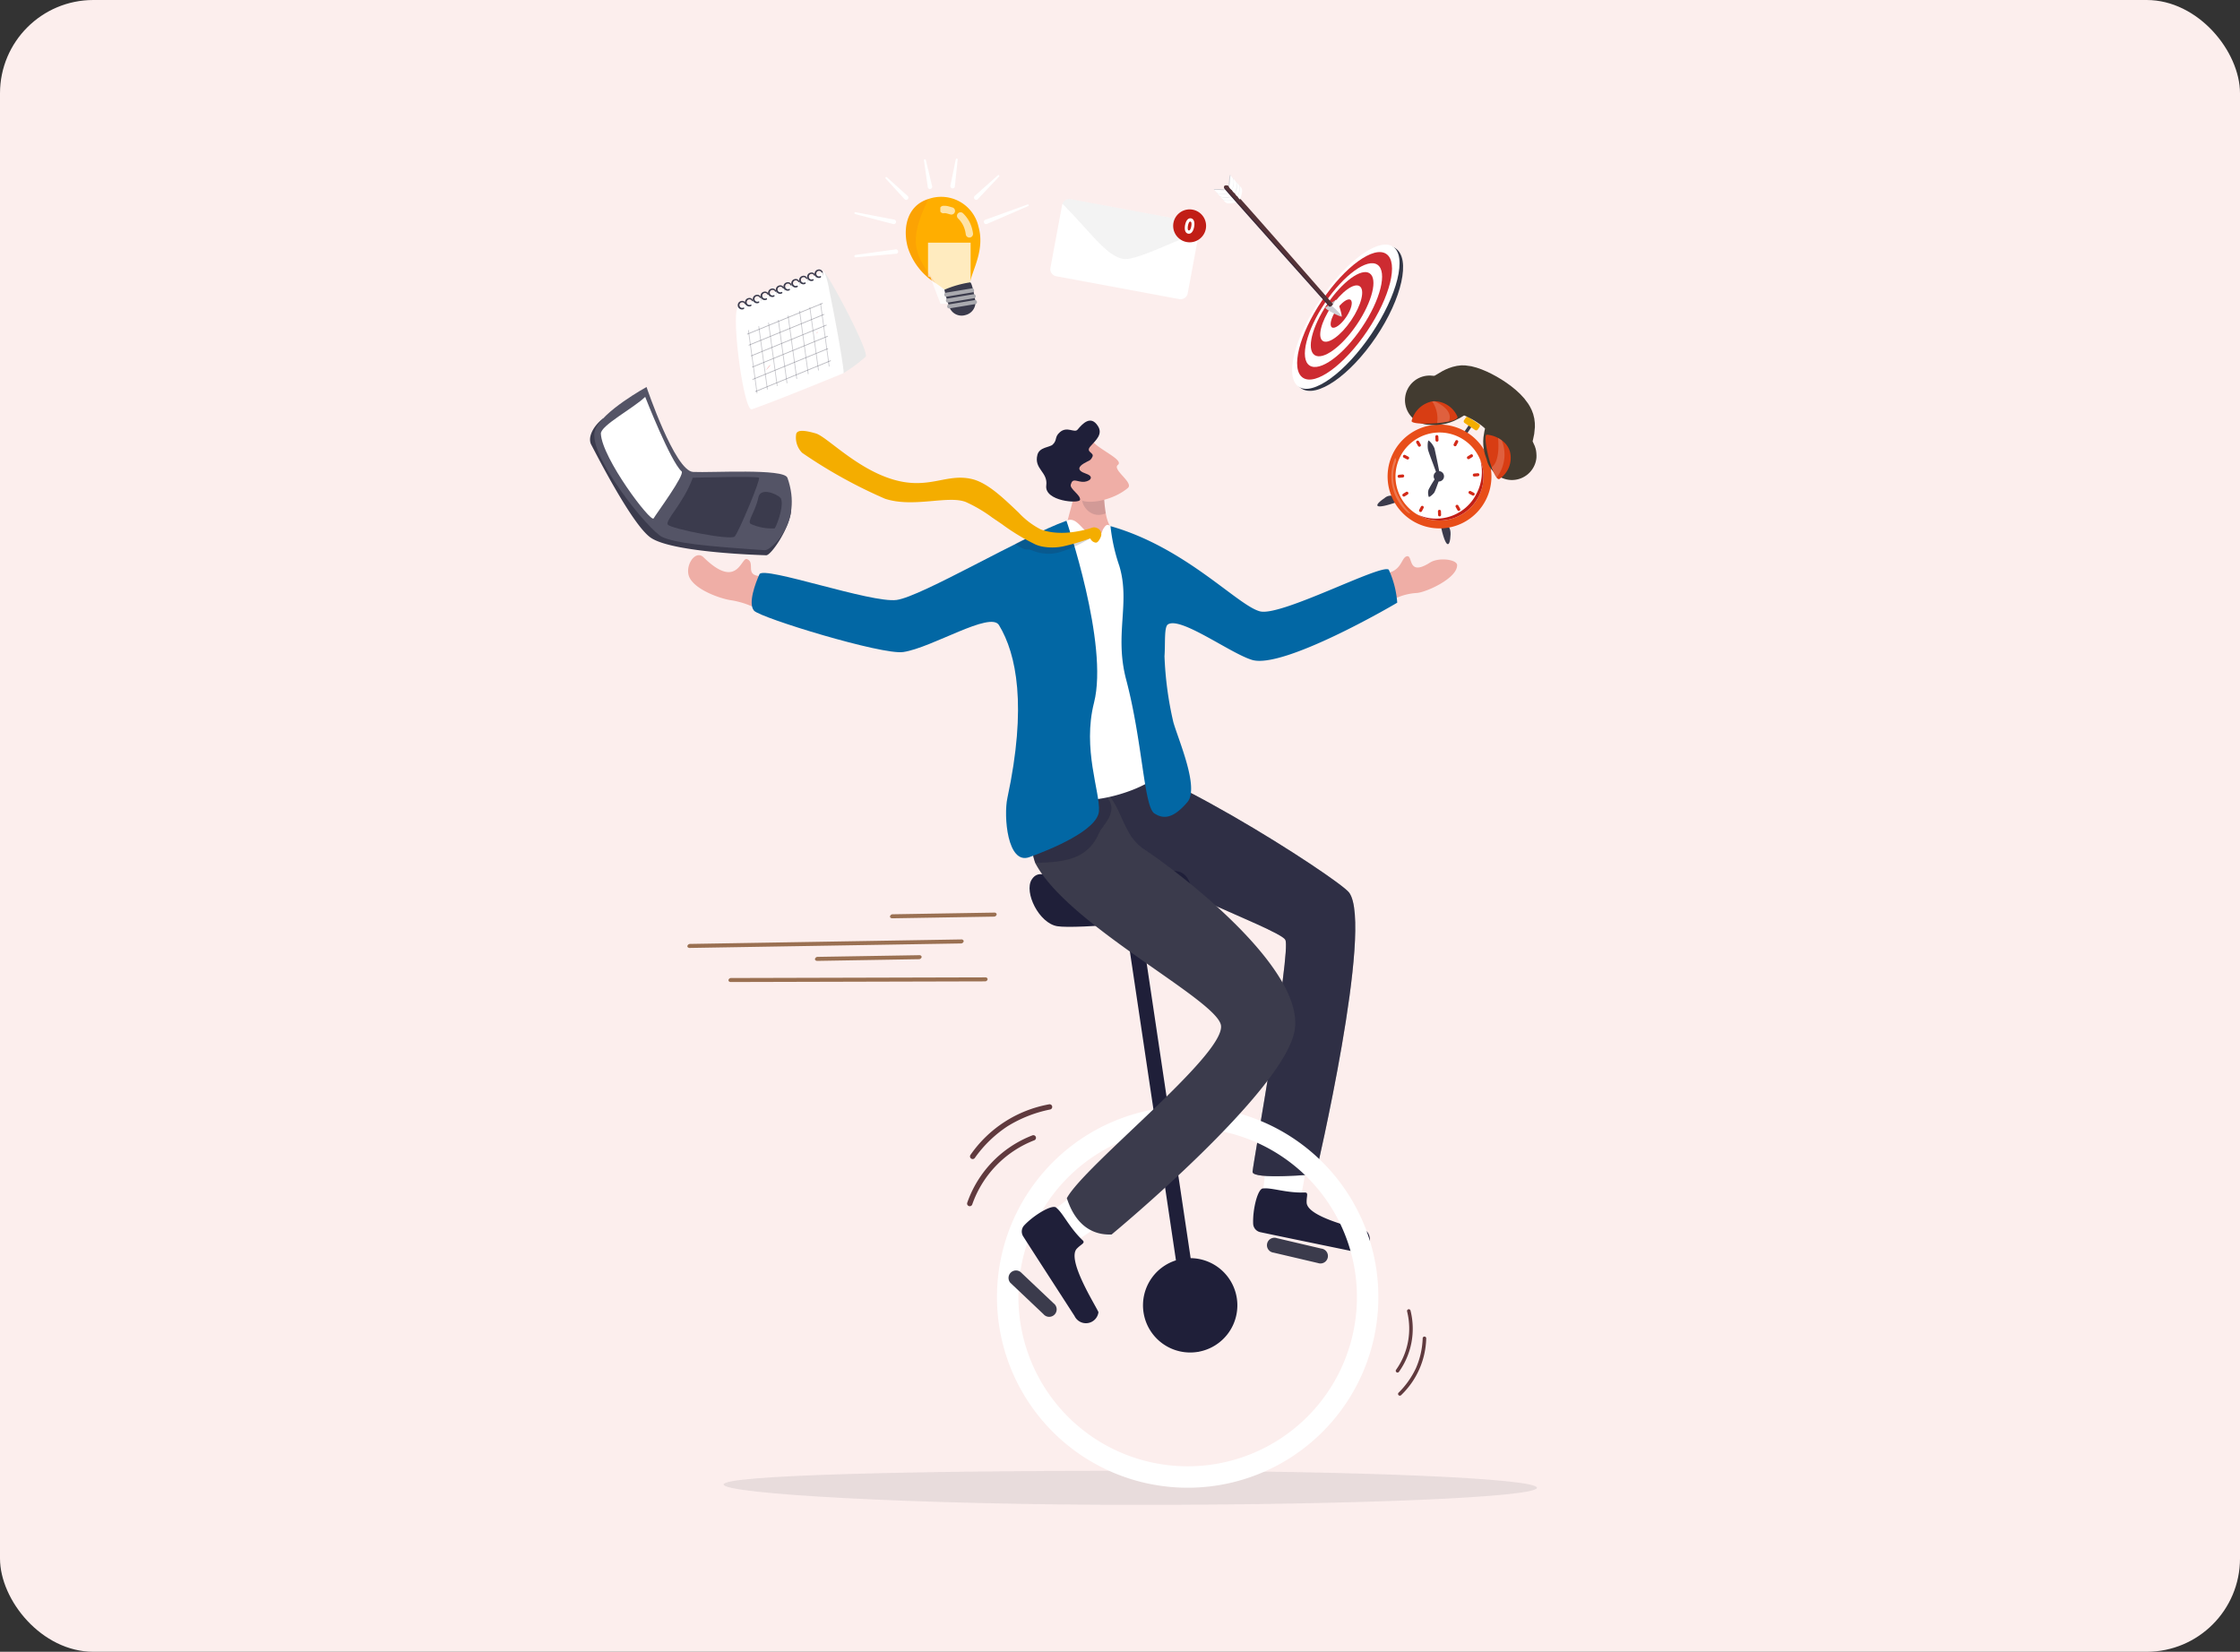 <svg xmlns="http://www.w3.org/2000/svg" xmlns:xlink="http://www.w3.org/1999/xlink" width="240" height="177" viewBox="0 0 240 177">
  <rect x="0" y="0" width="240" height="177" fill="#333333" stroke="none"/>
  <defs>
    <clipPath id="clip-path">
      <rect id="長方形_655" data-name="長方形 655" width="87.141" height="3.661" fill="none"/>
    </clipPath>
    <clipPath id="clip-path-2">
      <rect id="長方形_656" data-name="長方形 656" width="29.34" height="45.021" fill="none"/>
    </clipPath>
    <clipPath id="clip-path-3">
      <rect id="長方形_657" data-name="長方形 657" width="0.041" height="0.042" fill="none"/>
    </clipPath>
    <clipPath id="clip-path-4">
      <rect id="長方形_658" data-name="長方形 658" width="33.138" height="7.437" fill="none"/>
    </clipPath>
    <clipPath id="clip-path-5">
      <rect id="長方形_659" data-name="長方形 659" width="8.573" height="7.285" fill="none"/>
    </clipPath>
    <clipPath id="clip-path-6">
      <rect id="長方形_660" data-name="長方形 660" width="2.532" height="3.257" fill="none"/>
    </clipPath>
    <clipPath id="clip-path-7">
      <rect id="長方形_661" data-name="長方形 661" width="11.367" height="4.551" fill="none"/>
    </clipPath>
    <clipPath id="clip-path-8">
      <rect id="長方形_662" data-name="長方形 662" width="8.118" height="3.374" fill="none"/>
    </clipPath>
    <clipPath id="clip-path-9">
      <rect id="長方形_663" data-name="長方形 663" width="8.118" height="3.375" fill="none"/>
    </clipPath>
    <clipPath id="clip-path-10">
      <rect id="長方形_664" data-name="長方形 664" width="8.117" height="3.374" fill="none"/>
    </clipPath>
    <clipPath id="clip-path-14">
      <rect id="長方形_676" data-name="長方形 676" width="8.738" height="9.659" fill="none"/>
    </clipPath>
    <clipPath id="clip-path-15">
      <rect id="長方形_668" data-name="長方形 668" width="1.005" height="6.794" fill="none"/>
    </clipPath>
    <clipPath id="clip-path-17">
      <rect id="長方形_670" data-name="長方形 670" width="1.006" height="6.795" fill="none"/>
    </clipPath>
    <clipPath id="clip-path-19">
      <rect id="長方形_672" data-name="長方形 672" width="1.006" height="6.794" fill="none"/>
    </clipPath>
    <clipPath id="clip-path-22">
      <rect id="長方形_675" data-name="長方形 675" width="1.005" height="6.795" fill="none"/>
    </clipPath>
    <clipPath id="clip-path-23">
      <rect id="長方形_677" data-name="長方形 677" width="0.095" height="0.157" fill="none"/>
    </clipPath>
    <clipPath id="clip-path-24">
      <rect id="長方形_678" data-name="長方形 678" width="0.511" height="0.583" fill="none"/>
    </clipPath>
    <clipPath id="clip-path-25">
      <rect id="長方形_680" data-name="長方形 680" width="1.884" height="2.345" fill="none"/>
    </clipPath>
    <clipPath id="clip-path-26">
      <rect id="長方形_681" data-name="長方形 681" width="1.388" height="4.251" fill="none"/>
    </clipPath>
    <clipPath id="clip-path-27">
      <rect id="長方形_682" data-name="長方形 682" width="2.032" height="5.916" fill="none"/>
    </clipPath>
    <clipPath id="clip-path-28">
      <rect id="長方形_683" data-name="長方形 683" width="4.565" height="6.55" fill="none"/>
    </clipPath>
    <clipPath id="clip-path-29">
      <rect id="長方形_684" data-name="長方形 684" width="3.509" height="3.406" fill="none"/>
    </clipPath>
    <clipPath id="clip-path-30">
      <rect id="長方形_685" data-name="長方形 685" width="3.19" height="9.005" fill="none"/>
    </clipPath>
    <clipPath id="clip-path-31">
      <rect id="長方形_686" data-name="長方形 686" width="1.275" height="0.216" fill="none"/>
    </clipPath>
    <clipPath id="clip-path-32">
      <rect id="長方形_687" data-name="長方形 687" width="1.275" height="0.207" fill="none"/>
    </clipPath>
    <clipPath id="clip-path-33">
      <rect id="長方形_688" data-name="長方形 688" width="1.284" height="0.167" fill="none"/>
    </clipPath>
    <clipPath id="clip-path-34">
      <rect id="長方形_689" data-name="長方形 689" width="1.274" height="0.107" fill="none"/>
    </clipPath>
    <clipPath id="clip-path-35">
      <rect id="長方形_690" data-name="長方形 690" width="0.271" height="1.269" fill="none"/>
    </clipPath>
    <clipPath id="clip-path-36">
      <rect id="長方形_691" data-name="長方形 691" width="0.245" height="1.269" fill="none"/>
    </clipPath>
    <clipPath id="clip-path-37">
      <rect id="長方形_692" data-name="長方形 692" width="0.215" height="1.279" fill="none"/>
    </clipPath>
    <clipPath id="clip-path-38">
      <rect id="長方形_693" data-name="長方形 693" width="0.195" height="1.269" fill="none"/>
    </clipPath>
    <clipPath id="clip-path-39">
      <rect id="長方形_694" data-name="長方形 694" width="11.579" height="13.024" fill="none"/>
    </clipPath>
    <clipPath id="clip-path-40">
      <rect id="長方形_695" data-name="長方形 695" width="1.748" height="1.137" fill="none"/>
    </clipPath>
    <clipPath id="clip-path-41">
      <rect id="長方形_696" data-name="長方形 696" width="14.687" height="6.436" fill="none"/>
    </clipPath>
  </defs>
  <g id="グループ_6575" data-name="グループ 6575" transform="translate(-271 -1445)">
    <rect id="長方形_652" data-name="長方形 652" width="240" height="177" rx="10" transform="translate(271 1445)" fill="#fceeed"/>
    <g id="グループ_6229" data-name="グループ 6229" transform="translate(-4356 11336.909)">
      <g id="グループ_6108" data-name="グループ 6108" transform="translate(4704.53 -9734.313)" opacity="0.1">
        <g id="グループ_6107" data-name="グループ 6107">
          <g id="グループ_6106" data-name="グループ 6106" clip-path="url(#clip-path)">
            <path id="パス_5382" data-name="パス 5382" d="M966.676,1796.823c0,1.011,20.56,2.185,44.249,2.185s42.893-.819,42.893-1.83-19.2-1.83-42.893-1.83-44.249.465-44.249,1.476" transform="translate(-966.676 -1795.347)" fill="#32323f"/>
          </g>
        </g>
      </g>
      <path id="パス_5383" data-name="パス 5383" d="M1602.529,1410.938c.416-1.589.958-5.7.958-5.7l-4.26-.845-.758,6.181,2.518,2.409Z" transform="translate(3163.801 -11174.437)" fill="#fff"/>
      <path id="パス_5384" data-name="パス 5384" d="M1592.944,1464.741c.468-.016.195.372.223,1.078.063,1.617,5.659,2.8,6.476,3.114a1.351,1.351,0,0,1-1.506,2.117c-1.875-.391-7.888-1.62-9.938-2.06a.964.964,0,0,1-.763-.9c-.066-1.563.506-3.852,1.089-3.784.923-.1,2.471.5,4.419.434" transform="translate(3173.831 -11228.864)" fill="#1f1f39"/>
      <path id="パス_5385" data-name="パス 5385" d="M1386.745,957.529c5.127-1.115,27.023,13.072,28.129,14.56,2.665,3.584-3.575,30.182-3.575,30.182s-6.822.633-6.77-.262,4.148-23.632,3.514-24.853-17.771-7.218-20.39-10.788-.908-8.839-.908-8.839" transform="translate(3356.673 -10768.354)" fill="#3b3b4c"/>
      <g id="グループ_6111" data-name="グループ 6111" transform="translate(4742.871 -9810.887)" opacity="0.4">
        <g id="グループ_6110" data-name="グループ 6110">
          <g id="グループ_6109" data-name="グループ 6109" clip-path="url(#clip-path-2)">
            <path id="パス_5386" data-name="パス 5386" d="M1386.745,957.529c5.127-1.115,27.023,13.072,28.129,14.56,2.665,3.584-3.575,30.182-3.575,30.182s-6.822.633-6.77-.262,4.148-23.632,3.514-24.853-17.771-7.218-20.39-10.788-.908-8.839-.908-8.839" transform="translate(-1386.197 -957.467)" fill="#1f1f39"/>
          </g>
        </g>
      </g>
      <path id="パス_5387" data-name="パス 5387" d="M1605.59,1522.484l4.768,1.118a.8.8,0,1,1-.363,1.549l-4.768-1.118a.8.8,0,1,1,.363-1.549" transform="translate(3158.219 -11281.715)" fill="#3b3b4c"/>
      <path id="パス_5388" data-name="パス 5388" d="M1304.169,1368.451a20.432,20.432,0,1,0,23.536,16.763,20.432,20.432,0,0,0-23.536-16.763m6.393,38.034a18.135,18.135,0,1,1,14.878-20.89,18.135,18.135,0,0,1-14.878,20.89" transform="translate(3446.695 -11141.52)" fill="#fff"/>
      <g id="グループ_6114" data-name="グループ 6114" transform="translate(4744.503 -9791.545)" opacity="0.46">
        <g id="グループ_6113" data-name="グループ 6113">
          <g id="グループ_6112" data-name="グループ 6112" clip-path="url(#clip-path-3)">
            <path id="パス_5389" data-name="パス 5389" d="M1404.072,1169.143l0,.008a.412.412,0,0,0,.037-.042.4.4,0,0,0-.041.034" transform="translate(-1404.072 -1169.109)" fill="#1f1f39"/>
          </g>
        </g>
      </g>
      <path id="パス_5390" data-name="パス 5390" d="M1435.464,1116.772l7.131,47.822a.8.8,0,0,1-1.574.235l-7.131-47.822a.8.8,0,1,1,1.574-.235" transform="translate(3313.346 -10912.484)" fill="#1f1f39"/>
      <path id="パス_5391" data-name="パス 5391" d="M1325.6,1092.574c-.822,1.353.792,4.666,2.758,4.984s12.728-.56,13.859-1.635c1.038-.987.66-3.87-.875-4.23-2.386-.56-9.469,1.234-11.188,1.287s-3.594-1.983-4.554-.4" transform="translate(3411.928 -10890.215)" fill="#1f1f39"/>
      <path id="パス_5392" data-name="パス 5392" d="M1353.457,1457.325c1.425-.817,4.736-3.312,4.736-3.312l-2.383-3.63-4.939,3.792.047,3.484Z" transform="translate(3388.771 -11216.223)" fill="#fff"/>
      <path id="パス_5393" data-name="パス 5393" d="M1322.762,1489.652c.339.323-.128.4-.613.915-1.109,1.179,1.968,6,2.319,6.8a1.352,1.352,0,0,1-2.565.41c-1.036-1.611-4.374-6.761-5.5-8.532a.964.964,0,0,1,.106-1.174c1.068-1.143,3.1-2.339,3.462-1.876.719.588,1.377,2.112,2.788,3.456" transform="translate(3420.224 -11248.67)" fill="#1f1f39"/>
      <path id="パス_5394" data-name="パス 5394" d="M1355.726,1004c-.859,6.528-19.639,22.037-19.639,22.037-3.566.142-4.547-3.217-4.8-3.889,1.884-3.513,16.863-15.255,16.522-18.482-.288-2.737-16.371-10.7-19.893-17.416a.12.12,0,0,1-.008-.017,6.4,6.4,0,0,1-.36-2.6,13.027,13.027,0,0,1,.015-2.658q.048-.471.131-.955c.172-1,1.121-4.22,4.142-3.354,2.684.77,3.836,1.933,4.586,3.224.525.9.854,1.87,1.375,2.812a5.279,5.279,0,0,0,1.974,2.186c4.068,2.737,16.81,12.586,15.951,19.112" transform="translate(3410.014 -10785.661)" fill="#3b3b4c"/>
      <path id="パス_5395" data-name="パス 5395" d="M1301.426,1560.193l3.556,3.368a.8.8,0,1,1-1.094,1.155l-3.556-3.368a.8.8,0,0,1,1.094-1.155" transform="translate(3434.917 -11315.799)" fill="#3b3b4c"/>
      <path id="パス_5396" data-name="パス 5396" d="M1468.366,1550.351a5.055,5.055,0,1,1-5.823-4.147,5.055,5.055,0,0,1,5.823,4.147" transform="translate(3291.138 -11303.223)" fill="#1f1f39"/>
      <g id="グループ_6117" data-name="グループ 6117" transform="translate(4700.649 -9794.116)" opacity="0.7">
        <g id="グループ_6116" data-name="グループ 6116">
          <g id="グループ_6115" data-name="グループ 6115" clip-path="url(#clip-path-4)">
            <line id="線_351" data-name="線 351" y1="0.481" x2="29.047" transform="translate(0.279 3.09)" fill="#eed6c1"/>
            <path id="パス_5397" data-name="パス 5397" d="M953.811,1172.581a.163.163,0,0,1,0,.058.3.3,0,0,1-.306.22l-29.047.481c-.153,0-.264-.092-.248-.211a.3.3,0,0,1,.306-.22l29.047-.481a.231.231,0,0,1,.246.153" transform="translate(-924.21 -1169.554)" fill="#703b10"/>
            <line id="線_352" data-name="線 352" y1="0.07" x2="27.244" transform="translate(4.659 7.153)" fill="#eed6c1"/>
            <path id="パス_5398" data-name="パス 5398" d="M1000.1,1217.059a.174.174,0,0,1,0,.058.277.277,0,0,1-.284.215l-27.244.07c-.144,0-.249-.1-.236-.214a.277.277,0,0,1,.284-.215l27.244-.07a.224.224,0,0,1,.233.156" transform="translate(-967.935 -1209.964)" fill="#703b10"/>
            <line id="線_353" data-name="線 353" y1="0.18" x2="10.872" transform="translate(13.95 4.778)" fill="#eed6c1"/>
            <path id="パス_5399" data-name="パス 5399" d="M1085.225,1191.052a.162.162,0,0,1,0,.058.3.3,0,0,1-.306.22l-10.872.18c-.153,0-.264-.092-.248-.211a.3.3,0,0,1,.306-.22l10.872-.18a.231.231,0,0,1,.246.152" transform="translate(-1060.129 -1186.337)" fill="#703b10"/>
            <line id="線_354" data-name="線 354" y1="0.18" x2="10.872" transform="translate(21.987 0.215)" fill="#eed6c1"/>
            <path id="パス_5400" data-name="パス 5400" d="M1173.172,1141.131a.164.164,0,0,1,0,.058.3.3,0,0,1-.306.22l-10.872.18c-.153,0-.264-.092-.248-.211a.3.3,0,0,1,.306-.22l10.872-.18a.231.231,0,0,1,.246.153" transform="translate(-1140.038 -1140.979)" fill="#703b10"/>
          </g>
        </g>
      </g>
      <path id="パス_5401" data-name="パス 5401" d="M1694.743,729.877a24.852,24.852,0,0,0,3.112-1.778,6.255,6.255,0,0,1,3.149-1.092c.954-.036,4.366-1.55,4.355-2.982,0-.61-1.957-.875-2.9-.279-2.429,1.539-1.819-.759-2.445-.68-.729.092-.454,1.824-2.854,1.908a8.763,8.763,0,0,0-3.948,1.58c-.391.408,1.529,3.323,1.529,3.323" transform="translate(3077.762 -10555.373)" fill="#efaea6"/>
      <g id="グループ_6120" data-name="グループ 6120" transform="translate(4737.505 -9806.719)" opacity="0.4">
        <g id="グループ_6119" data-name="グループ 6119">
          <g id="グループ_6118" data-name="グループ 6118" clip-path="url(#clip-path-5)">
            <path id="パス_5402" data-name="パス 5402" d="M1334.7,1007.247c-1.311,2.946-4.081,3.011-6.786,3.117a6.4,6.4,0,0,1-.36-2.6,13.028,13.028,0,0,1,.015-2.658c1.342-.372,4.781-1.255,7.194-1.988.876-.265,1.231.9,1.231.9.39,1.311-.9,2.351-1.294,3.224" transform="translate(-1327.49 -1003.079)" fill="#1f1f39"/>
          </g>
        </g>
      </g>
      <path id="パス_5403" data-name="パス 5403" d="M1370.221,617.534a4.534,4.534,0,0,0,.355,1.193c.319.626.262,1.6,1.06,2.53.6.693-2.594.191-2.594.191l-3.282-.561c-.175-1.447,1.078-4.649,1.178-5.971a5.7,5.7,0,0,1,1.745-2.941l1.342,2.814.03.064-.043.258a16.121,16.121,0,0,0,.207,2.423" transform="translate(3375.257 -10454.438)" fill="#efaea6"/>
      <g id="グループ_6123" data-name="グループ 6123" transform="translate(4742.945 -9839.991)" opacity="0.14">
        <g id="グループ_6122" data-name="グループ 6122">
          <g id="グループ_6121" data-name="グループ 6121" clip-path="url(#clip-path-6)">
            <path id="パス_5404" data-name="パス 5404" d="M1389.383,639.421l-.043.258a16.12,16.12,0,0,0,.207,2.423c-1.736.751-2.867-1.2-2.444-1.779a14.577,14.577,0,0,1,1.337-1.308l.912.343Z" transform="translate(-1387.015 -639.015)" fill="#1f1f39"/>
          </g>
        </g>
      </g>
      <path id="パス_5405" data-name="パス 5405" d="M1327.537,680.49c1.294-.606,1.813,1.673,3.2,1.555.732-.063.518-.359.8-.758.175-.246.332-.515.723-.221,7.95,5.977,3.93,25.09,5,26.2.875.905-4.745,3.427-8.487,3.132-5.131-.4-3.411-5.122-3.444-6.194s-1.919-19.564-1.919-19.564a27.283,27.283,0,0,0,4.124-4.147" transform="translate(3413.719 -10516.597)" fill="#fff"/>
      <path id="パス_5406" data-name="パス 5406" d="M1450.971,696.01c-.427.269-12.218,7.142-15.555,6.135-2.327-.7-7.677-4.694-9.019-3.8-.422.282-.261,2.041-.364,3.4a37.19,37.19,0,0,0,.945,7.056c.545,1.926,2.813,7.054,1.51,8.58-1.446,1.693-2.505,1.9-3.544,1.208-1.118-.745-1.255-7.661-3.015-14.324-1.291-4.887.469-8.184-.737-12.2a19.247,19.247,0,0,1-.945-4.257c8.07,2.29,13.61,8.5,16.01,9.131,2.255.594,13.092-5.171,13.807-4.457a10.274,10.274,0,0,1,.906,3.528" transform="translate(3325.734 -10523.339)" fill="#0267a4"/>
      <path id="パス_5407" data-name="パス 5407" d="M935.577,728.688a15.493,15.493,0,0,1-2.952-.937,9.169,9.169,0,0,0-3.02-1.029c-1.009-.149-3.656-1.025-4.386-2.364-.65-1.193.563-3.125,1.474-2.23,3.642,3.578,4.02-.058,4.648.189,1.058.416-.546,2.017,2.009,1.8a5.4,5.4,0,0,1,3.319.92c.479.375-1.093,3.653-1.093,3.653" transform="translate(3775.69 -10554.315)" fill="#efaea6"/>
      <path id="パス_5408" data-name="パス 5408" d="M1360.235,589.277c.824.9,3.291,1.933,2.637,2.443s1.742,1.907,1.066,2.476c-1.639,1.377-4.393,1.832-5.236,1.19a19.965,19.965,0,0,1-2.471-3Z" transform="translate(3383.901 -10433.813)" fill="#efaea6"/>
      <path id="パス_5409" data-name="パス 5409" d="M1338.872,568.667c.578-.354.691-.242.925-.714s-.8-.48-.2-1.139,1.333-1.3.795-2.15c-.779-1.231-1.658-.253-2.184.374-.339.4-1.115-.4-1.894.275-.611.528-.252.84-.777,1.335-.317.3-1.416.26-1.632,1.089-.4,1.538,1.144,1.828.948,3.286-.228,1.7,3.549,1.983,3.617,1.537.08-.521-1.119-1.157-.992-1.627.19-.708.548-.362,1.21-.3.708.064,1.482-.507.422-.872s-.762-.772-.239-1.093" transform="translate(3404.247 -10410.912)" fill="#1f1f39"/>
      <path id="パス_5410" data-name="パス 5410" d="M1252.494,1409.566a.283.283,0,0,0,.2-.176,11.411,11.411,0,0,1,6.656-6.881.283.283,0,0,0-.214-.524,11.951,11.951,0,0,0-6.972,7.206.283.283,0,0,0,.329.376" transform="translate(3478.473 -11172.229)" fill="#603a3e"/>
      <path id="パス_5411" data-name="パス 5411" d="M1255.927,1371.556a.283.283,0,0,0,.163-.107,13.092,13.092,0,0,1,3.528-3.41,13.893,13.893,0,0,1,4.547-1.785h0a.283.283,0,0,0-.127-.552,13.077,13.077,0,0,0-8.407,5.411.283.283,0,0,0,.293.444" transform="translate(3475.354 -11139.273)" fill="#603a3e"/>
      <path id="パス_5412" data-name="パス 5412" d="M1755.885,1606.109a.188.188,0,0,0-.047.171,7.6,7.6,0,0,1-1.186,6.266.189.189,0,0,0,.311.214,7.96,7.96,0,0,0,1.243-6.562.188.188,0,0,0-.321-.089" transform="translate(3021.921 -11357.664)" fill="#603a3e"/>
      <path id="パス_5413" data-name="パス 5413" d="M1759.986,1638.153a.187.187,0,0,0-.051.119,8.72,8.72,0,0,1-.716,3.189,9.258,9.258,0,0,1-1.878,2.658h0a.189.189,0,0,0,.272.261,8.711,8.711,0,0,0,2.7-6.089.189.189,0,0,0-.325-.14" transform="translate(3019.496 -11386.779)" fill="#603a3e"/>
      <path id="パス_5414" data-name="パス 5414" d="M1033.263,681.511c-4.682,1.678-15.5,8.113-18.185,8.486-2.713.376-14.273-3.691-14.7-2.756s-1.252,3.139-.582,3.906,13.729,4.77,15.991,4.431c3.087-.462,9.328-4.409,10.254-2.884,1.882,3.1,3.012,8.675.9,18.525-.418,1.946,0,7.179,2.344,6.341s7.329-2.9,7.467-4.938-1.795-6.653-.528-11.619c1.6-6.29-2.955-19.492-2.955-19.492" transform="translate(3707.993 -10517.617)" fill="#0267a4"/>
      <g id="グループ_6126" data-name="グループ 6126" transform="translate(4733.208 -9837.124)" opacity="0.18">
        <g id="グループ_6125" data-name="グループ 6125">
          <g id="グループ_6124" data-name="グループ 6124" clip-path="url(#clip-path-7)">
            <path id="パス_5415" data-name="パス 5415" d="M1291.209,673.25c-.012-.021-.075,0-.178.052a14.666,14.666,0,0,1-3.248,1.475,4.553,4.553,0,0,1-1.138.152,4.465,4.465,0,0,1-1.578-.274h0c-.033-.013-.066-.025-.1-.04l-.031-.012c-.822-.349-.358.27-1.888-.7.193-.212,1.9-.9,2.1-1.087-.251-.172-4.005-1.395-4.253-1.564-.135-.094-.27-.186-.405-.277.341-.217.662-.418.957-.6.128.094.259.188.39.283.2.141.4.284.6.425a22.5,22.5,0,0,0,3.1,1.919,5.973,5.973,0,0,0,1.086.272c.089.015.179.027.269.037.176.021.351.035.526.042a8.448,8.448,0,0,0,1.154-.032,12.116,12.116,0,0,0,2.03-.38c.452-.122.7-.52,1.092-.35.519.226-.374.839-.481.657" transform="translate(-1280.484 -670.377)" fill="#1f1f39"/>
          </g>
        </g>
      </g>
      <path id="パス_5416" data-name="パス 5416" d="M1083.317,588.09a.726.726,0,0,1-.551-.427c-.008-.013-.035-.016-.077-.009a22.328,22.328,0,0,1-2.908.852,5.892,5.892,0,0,1-2.217,0,3.839,3.839,0,0,1-.67-.208,22.772,22.772,0,0,1-3.6-2.178l-.748-.514c-.135-.094-.27-.186-.405-.277a15.359,15.359,0,0,0-2.746-1.6c-1.917-.726-5.6.656-8.639-.341a52.426,52.426,0,0,1-8.878-4.921,2.334,2.334,0,0,1-.63-2.054c.176-.435.936-.356,2.094-.022s4.326,3.745,8.23,4.922,5.744-.7,8.518-.029c1.532.37,3.075,1.785,4.45,3.084l.528.5a8.621,8.621,0,0,0,2.391,1.817,6.246,6.246,0,0,0,1.625.336,8.3,8.3,0,0,0,1.5-.025,12.016,12.016,0,0,0,1.943-.371c.452-.122.558-.261.948-.092a.706.706,0,0,1,.4.943c-.1.247-.323.663-.56.613" transform="translate(3661.066 -10421.854)" fill="#f4ad00"/>
      <path id="パス_5417" data-name="パス 5417" d="M1085.065,390.126c.927,1.2,4.842,8.648,4.394,9.06a17.289,17.289,0,0,1-2.369,1.754c-.387.158-2.025-10.814-2.025-10.814" transform="translate(3630.285 -10252.862)" fill="#e9e9e9"/>
      <path id="パス_5418" data-name="パス 5418" d="M991.127,391.611q.041.194.083.4c.657,3.2,1.551,8.282,1.415,8.338-.707.289-6.756,2.791-9.81,3.871-.9.318-2.316-10.617-1.444-10.974l9.2-3.769a9.843,9.843,0,0,1,.552,2.135" transform="translate(3724.75 -10252.271)" fill="#fff"/>
      <path id="パス_5419" data-name="パス 5419" d="M985.084,423.685a.454.454,0,1,0,.512.273.414.414,0,0,0-.512-.273m.281.685a.3.3,0,1,1,.114-.364.272.272,0,0,1-.114.364" transform="translate(3721.322 -10283.333)" fill="#3b3b4d"/>
      <path id="パス_5420" data-name="パス 5420" d="M989.72,427.518a.128.128,0,0,1,.081.2c-.031.07.16-.036.177-.077a.585.585,0,0,0,.033-.477l-.242.1Z" transform="translate(3716.917 -10286.514)" fill="#fff"/>
      <path id="パス_5421" data-name="パス 5421" d="M993.576,420.207a.454.454,0,1,0,.512.273.414.414,0,0,0-.512-.273m.281.685a.3.3,0,1,1,.114-.364.272.272,0,0,1-.114.364" transform="translate(3713.606 -10280.173)" fill="#3b3b4d"/>
      <path id="パス_5422" data-name="パス 5422" d="M998.213,424.041a.128.128,0,0,1,.081.2c-.031.07.16-.036.177-.077a.584.584,0,0,0,.033-.477l-.242.1Z" transform="translate(3709.199 -10283.354)" fill="#fff"/>
      <path id="パス_5423" data-name="パス 5423" d="M1002.728,416.459a.454.454,0,1,0,.512.273.414.414,0,0,0-.512-.273m.281.685a.3.3,0,1,1,.114-.364.273.273,0,0,1-.114.364" transform="translate(3705.291 -10276.768)" fill="#3b3b4d"/>
      <path id="パス_5424" data-name="パス 5424" d="M1007.365,420.293a.128.128,0,0,1,.081.2c-.031.07.16-.036.177-.077a.584.584,0,0,0,.033-.477l-.242.1Z" transform="translate(3700.884 -10279.949)" fill="#fff"/>
      <path id="パス_5425" data-name="パス 5425" d="M1011.827,412.733a.454.454,0,1,0,.512.273.414.414,0,0,0-.512-.273m.281.685a.3.3,0,1,1,.114-.364.273.273,0,0,1-.114.364" transform="translate(3697.023 -10273.382)" fill="#3b3b4d"/>
      <path id="パス_5426" data-name="パス 5426" d="M1016.463,416.567a.128.128,0,0,1,.081.2c-.031.07.16-.036.177-.077a.584.584,0,0,0,.033-.477l-.242.1Z" transform="translate(3692.617 -10276.563)" fill="#fff"/>
      <path id="パス_5427" data-name="パス 5427" d="M1020.655,409.118a.454.454,0,1,0,.512.273.414.414,0,0,0-.512-.273m.281.685a.3.3,0,1,1,.114-.364.272.272,0,0,1-.114.364" transform="translate(3689.002 -10270.098)" fill="#3b3b4d"/>
      <path id="パス_5428" data-name="パス 5428" d="M1025.292,412.952a.128.128,0,0,1,.081.2c-.031.07.16-.036.177-.077a.584.584,0,0,0,.033-.477l-.242.1Z" transform="translate(3684.595 -10273.278)" fill="#fff"/>
      <path id="パス_5429" data-name="パス 5429" d="M1029.754,405.392a.454.454,0,1,0,.512.273.414.414,0,0,0-.512-.273m.281.685a.3.3,0,1,1,.114-.364.272.272,0,0,1-.114.364" transform="translate(3680.735 -10266.712)" fill="#3b3b4d"/>
      <path id="パス_5430" data-name="パス 5430" d="M1034.391,409.226a.128.128,0,0,1,.081.2c-.031.07.16-.036.177-.077a.584.584,0,0,0,.033-.477l-.242.1Z" transform="translate(3676.328 -10269.894)" fill="#fff"/>
      <path id="パス_5431" data-name="パス 5431" d="M1038.674,401.739a.454.454,0,1,0,.512.273.413.413,0,0,0-.512-.273m.281.685a.3.3,0,1,1,.114-.364.273.273,0,0,1-.114.364" transform="translate(3672.63 -10263.393)" fill="#3b3b4d"/>
      <path id="パス_5432" data-name="パス 5432" d="M1043.311,405.573a.128.128,0,0,1,.081.2c-.031.07.16-.036.177-.077a.585.585,0,0,0,.033-.477l-.242.1Z" transform="translate(3668.223 -10266.574)" fill="#fff"/>
      <path id="パス_5433" data-name="パス 5433" d="M1047.88,397.97a.454.454,0,1,0,.512.273.414.414,0,0,0-.512-.273m.281.685a.3.3,0,1,1,.114-.364.273.273,0,0,1-.114.364" transform="translate(3664.265 -10259.969)" fill="#3b3b4d"/>
      <path id="パス_5434" data-name="パス 5434" d="M1052.517,401.8a.128.128,0,0,1,.081.2c-.031.07.16-.036.177-.077a.584.584,0,0,0,.033-.477l-.242.1Z" transform="translate(3659.858 -10263.148)" fill="#fff"/>
      <path id="パス_5435" data-name="パス 5435" d="M1057.086,394.2a.454.454,0,1,0,.512.273.414.414,0,0,0-.512-.273m.281.685a.3.3,0,1,1,.114-.364.272.272,0,0,1-.114.364" transform="translate(3655.9 -10256.543)" fill="#3b3b4d"/>
      <path id="パス_5436" data-name="パス 5436" d="M1061.722,398.034a.128.128,0,0,1,.081.2c-.031.07.16-.036.177-.077a.585.585,0,0,0,.033-.477l-.242.1Z" transform="translate(3651.495 -10259.724)" fill="#fff"/>
      <path id="パス_5437" data-name="パス 5437" d="M1066.434,390.372a.454.454,0,1,0,.512.273.413.413,0,0,0-.512-.273m.281.685a.3.3,0,1,1,.114-.364.272.272,0,0,1-.114.364" transform="translate(3647.407 -10253.064)" fill="#3b3b4d"/>
      <path id="パス_5438" data-name="パス 5438" d="M1071.071,394.2a.128.128,0,0,1,.081.2c-.031.07.16-.036.177-.077a.585.585,0,0,0,.033-.477l-.242.1Z" transform="translate(3643 -10256.245)" fill="#fff"/>
      <path id="パス_5439" data-name="パス 5439" d="M1075.181,386.79a.454.454,0,1,0,.512.273.414.414,0,0,0-.512-.273m.281.685a.3.3,0,1,1,.114-.364.272.272,0,0,1-.114.364" transform="translate(3639.459 -10249.811)" fill="#3b3b4d"/>
      <path id="パス_5440" data-name="パス 5440" d="M1079.818,390.624a.128.128,0,0,1,.081.2c-.031.07.16-.036.177-.077a.584.584,0,0,0,.033-.477l-.242.1Z" transform="translate(3635.052 -10252.991)" fill="#fff"/>
      <g id="グループ_6129" data-name="グループ 6129" transform="translate(4707.042 -9859.443)" opacity="0.36">
        <g id="グループ_6128" data-name="グループ 6128">
          <g id="グループ_6127" data-name="グループ 6127" clip-path="url(#clip-path-8)">
            <path id="パス_5441" data-name="パス 5441" d="M994.167,429.508h0a.042.042,0,0,1,.023-.055l8.033-3.29a.042.042,0,1,1,.032.078l-8.033,3.29a.042.042,0,0,1-.055-.023" transform="translate(-994.164 -426.16)" fill="#3b3b4d"/>
          </g>
        </g>
      </g>
      <g id="グループ_6132" data-name="グループ 6132" transform="translate(4707.208 -9858.261)" opacity="0.36">
        <g id="グループ_6131" data-name="グループ 6131">
          <g id="グループ_6130" data-name="グループ 6130" clip-path="url(#clip-path-9)">
            <path id="パス_5442" data-name="パス 5442" d="M995.982,442.452h0A.042.042,0,0,1,996,442.4l8.033-3.29a.042.042,0,0,1,.032.078l-8.033,3.29a.042.042,0,0,1-.055-.023" transform="translate(-995.978 -439.104)" fill="#3b3b4d"/>
          </g>
        </g>
      </g>
      <g id="グループ_6135" data-name="グループ 6135" transform="translate(4707.454 -9857.109)" opacity="0.36">
        <g id="グループ_6134" data-name="グループ 6134">
          <g id="グループ_6133" data-name="グループ 6133" clip-path="url(#clip-path-10)">
            <path id="パス_5443" data-name="パス 5443" d="M998.671,455.038h0a.042.042,0,0,1,.023-.055l8.033-3.29a.042.042,0,1,1,.032.078l-8.033,3.29a.042.042,0,0,1-.055-.023" transform="translate(-998.668 -451.69)" fill="#3b3b4d"/>
          </g>
        </g>
      </g>
      <g id="グループ_6138" data-name="グループ 6138" transform="translate(4707.585 -9855.913)" opacity="0.36">
        <g id="グループ_6137" data-name="グループ 6137">
          <g id="グループ_6136" data-name="グループ 6136" clip-path="url(#clip-path-8)">
            <path id="パス_5444" data-name="パス 5444" d="M1000.1,468.138h0a.042.042,0,0,1,.023-.055l8.033-3.29a.042.042,0,0,1,.032.078l-8.033,3.29a.042.042,0,0,1-.055-.023" transform="translate(-1000.1 -464.79)" fill="#3b3b4d"/>
          </g>
        </g>
      </g>
      <g id="グループ_6141" data-name="グループ 6141" transform="translate(4707.615 -9854.589)" opacity="0.36">
        <g id="グループ_6140" data-name="グループ 6140">
          <g id="グループ_6139" data-name="グループ 6139" clip-path="url(#clip-path-8)">
            <path id="パス_5445" data-name="パス 5445" d="M1000.433,482.627h0a.042.042,0,0,1,.023-.055l8.033-3.29a.042.042,0,1,1,.032.078l-8.033,3.29a.042.042,0,0,1-.055-.023" transform="translate(-1000.43 -479.279)" fill="#3b3b4d"/>
          </g>
        </g>
      </g>
      <g id="グループ_6144" data-name="グループ 6144" transform="translate(4707.907 -9853.292)" opacity="0.36">
        <g id="グループ_6143" data-name="グループ 6143">
          <g id="グループ_6142" data-name="グループ 6142" clip-path="url(#clip-path-10)">
            <path id="パス_5446" data-name="パス 5446" d="M1003.621,496.821h0a.042.042,0,0,1,.023-.055l8.033-3.29a.042.042,0,1,1,.032.078l-8.033,3.29a.042.042,0,0,1-.055-.023" transform="translate(-1003.618 -493.473)" fill="#3b3b4d"/>
          </g>
        </g>
      </g>
      <g id="グループ_6171" data-name="グループ 6171" transform="translate(4707.146 -9859.419)" opacity="0.46">
        <g id="グループ_6170" data-name="グループ 6170">
          <g id="グループ_6169" data-name="グループ 6169" clip-path="url(#clip-path-14)">
            <g id="グループ_6147" data-name="グループ 6147" transform="translate(0 2.865)" opacity="0.58">
              <g id="グループ_6146" data-name="グループ 6146">
                <g id="グループ_6145" data-name="グループ 6145" clip-path="url(#clip-path-15)">
                  <path id="パス_5447" data-name="パス 5447" d="M996.274,464.56h-.007a.039.039,0,0,1-.044-.033l-.921-6.716a.038.038,0,0,1,.033-.043h.007a.039.039,0,0,1,.044.033l.921,6.716a.039.039,0,0,1-.033.043" transform="translate(-995.302 -457.767)" fill="#3b3b4d"/>
                </g>
              </g>
            </g>
            <g id="グループ_6150" data-name="グループ 6150" transform="translate(1.112 2.462)" opacity="0.58">
              <g id="グループ_6149" data-name="グループ 6149">
                <g id="グループ_6148" data-name="グループ 6148" clip-path="url(#clip-path-15)">
                  <path id="パス_5448" data-name="パス 5448" d="M1008.438,460.15h-.007a.039.039,0,0,1-.044-.033l-.921-6.716a.039.039,0,0,1,.033-.043h.007a.039.039,0,0,1,.044.033l.921,6.716a.039.039,0,0,1-.033.043" transform="translate(-1007.467 -453.357)" fill="#3b3b4d"/>
                </g>
              </g>
            </g>
            <g id="グループ_6153" data-name="グループ 6153" transform="translate(2.159 2.082)" opacity="0.58">
              <g id="グループ_6152" data-name="グループ 6152">
                <g id="グループ_6151" data-name="グループ 6151" clip-path="url(#clip-path-17)">
                  <path id="パス_5449" data-name="パス 5449" d="M1019.906,455.994h-.007a.039.039,0,0,1-.043-.033l-.921-6.716a.039.039,0,0,1,.033-.044h.007a.038.038,0,0,1,.043.033l.921,6.716a.039.039,0,0,1-.033.044" transform="translate(-1018.934 -449.201)" fill="#3b3b4d"/>
                </g>
              </g>
            </g>
            <g id="グループ_6156" data-name="グループ 6156" transform="translate(3.212 1.786)" opacity="0.58">
              <g id="グループ_6155" data-name="グループ 6155">
                <g id="グループ_6154" data-name="グループ 6154" clip-path="url(#clip-path-15)">
                  <path id="パス_5450" data-name="パス 5450" d="M1031.417,452.751h-.007a.039.039,0,0,1-.044-.033l-.921-6.716a.039.039,0,0,1,.033-.044h.007a.039.039,0,0,1,.043.033l.921,6.716a.039.039,0,0,1-.033.044" transform="translate(-1030.446 -445.958)" fill="#3b3b4d"/>
                </g>
              </g>
            </g>
            <g id="グループ_6159" data-name="グループ 6159" transform="translate(4.253 1.323)" opacity="0.58">
              <g id="グループ_6158" data-name="グループ 6158">
                <g id="グループ_6157" data-name="グループ 6157" clip-path="url(#clip-path-19)">
                  <path id="パス_5451" data-name="パス 5451" d="M1042.817,447.69h-.007a.038.038,0,0,1-.043-.033l-.921-6.716a.039.039,0,0,1,.033-.043h.007a.039.039,0,0,1,.044.033l.921,6.716a.039.039,0,0,1-.033.044" transform="translate(-1041.844 -440.897)" fill="#3b3b4d"/>
                </g>
              </g>
            </g>
            <g id="グループ_6162" data-name="グループ 6162" transform="translate(5.487 0.814)" opacity="0.58">
              <g id="グループ_6161" data-name="グループ 6161">
                <g id="グループ_6160" data-name="グループ 6160" clip-path="url(#clip-path-15)">
                  <path id="パス_5452" data-name="パス 5452" d="M1056.308,442.122h-.007a.039.039,0,0,1-.044-.033l-.921-6.716a.039.039,0,0,1,.033-.043h.007a.039.039,0,0,1,.043.033l.921,6.716a.039.039,0,0,1-.033.043" transform="translate(-1055.337 -435.329)" fill="#3b3b4d"/>
                </g>
              </g>
            </g>
            <g id="グループ_6165" data-name="グループ 6165" transform="translate(6.582 0.418)" opacity="0.58">
              <g id="グループ_6164" data-name="グループ 6164">
                <g id="グループ_6163" data-name="グループ 6163" clip-path="url(#clip-path-15)">
                  <path id="パス_5453" data-name="パス 5453" d="M1068.292,437.78h-.007a.039.039,0,0,1-.043-.033l-.921-6.716a.039.039,0,0,1,.033-.043h.007a.039.039,0,0,1,.043.033l.921,6.716a.039.039,0,0,1-.033.043" transform="translate(-1067.32 -430.987)" fill="#3b3b4d"/>
                </g>
              </g>
            </g>
            <g id="グループ_6168" data-name="グループ 6168" transform="translate(7.732)" opacity="0.58">
              <g id="グループ_6167" data-name="グループ 6167">
                <g id="グループ_6166" data-name="グループ 6166" clip-path="url(#clip-path-22)">
                  <path id="パス_5454" data-name="パス 5454" d="M1080.884,433.215h-.007a.039.039,0,0,1-.044-.033l-.921-6.716a.039.039,0,0,1,.033-.043h.007a.038.038,0,0,1,.043.033l.921,6.716a.039.039,0,0,1-.033.044" transform="translate(-1079.912 -426.422)" fill="#3b3b4d"/>
                </g>
              </g>
            </g>
          </g>
        </g>
      </g>
      <g id="グループ_6174" data-name="グループ 6174" transform="translate(4714.508 -9856.341)" opacity="0.41">
        <g id="グループ_6173" data-name="グループ 6173">
          <g id="グループ_6172" data-name="グループ 6172" clip-path="url(#clip-path-23)">
            <path id="パス_5455" data-name="パス 5455" d="M1075.869,460.171c-.039.126-.012.094.023.055s.083-.163.03-.109Z" transform="translate(-1075.85 -460.104)" fill="#e40000"/>
          </g>
        </g>
      </g>
      <g id="グループ_6177" data-name="グループ 6177" transform="translate(4709.068 -9852.815)" opacity="0.41">
        <g id="グループ_6176" data-name="グループ 6176">
          <g id="グループ_6175" data-name="グループ 6175" clip-path="url(#clip-path-24)">
            <path id="パス_5456" data-name="パス 5456" d="M1016.837,498.677c-.483.567-.511.583-.511.583a4.069,4.069,0,0,1,.323-.432,1.315,1.315,0,0,1,.188-.151" transform="translate(-1016.326 -498.677)" fill="#e40000"/>
          </g>
        </g>
      </g>
      <path id="パス_5457" data-name="パス 5457" d="M1735.428,652.755c-2.885,1.045-2.729.434-1.6-.319a1,1,0,0,1,1.6.319" transform="translate(3041.5 -10490.956)" fill="#3b3b4c"/>
      <path id="パス_5458" data-name="パス 5458" d="M1806.724,684.375c.63,3,1.067,2.549,1.116,1.2s-1.116-1.2-1.116-1.2" transform="translate(2974.578 -10520.215)" fill="#3b3b4c"/>
      <rect id="長方形_679" data-name="長方形 679" width="1.614" height="0.348" transform="translate(4783.585 -9845.187) rotate(-56.039)" fill="#3b3b4c"/>
      <path id="パス_5459" data-name="パス 5459" d="M1834.38,559.981l.186-.276a.209.209,0,0,1,.29-.057l1.13.761a.209.209,0,0,1,.056.29l-.186.276a.209.209,0,0,1-.29.057l-1.129-.761a.209.209,0,0,1-.057-.29" transform="translate(2949.482 -10406.859)" fill="#f4ad00"/>
      <path id="パス_5460" data-name="パス 5460" d="M1752.967,579.341l-.064.029a5.563,5.563,0,1,1,3.087-3.57c-.011.04-.023.079-.035.119a5.576,5.576,0,0,1-2.988,3.422" transform="translate(3030.599 -10415.14)" fill="#e84e19"/>
      <path id="パス_5461" data-name="パス 5461" d="M1763.242,584.915a4.716,4.716,0,1,1-1.984-6.367,4.716,4.716,0,0,1,1.984,6.367" transform="translate(3022.166 -10423.572)" fill="#fff"/>
      <path id="パス_5462" data-name="パス 5462" d="M1786.24,614.382a4.716,4.716,0,0,1-6.367,1.984q-.108-.057-.212-.118a4.821,4.821,0,0,0,6.361-2.2,5,5,0,0,0,.42-3.606,4.7,4.7,0,0,1-.2,3.944" transform="translate(2999.167 -10453.04)" fill="#c11e16"/>
      <path id="パス_5463" data-name="パス 5463" d="M1822.548,587.578h0a.162.162,0,0,1-.068-.219l.177-.337a.162.162,0,0,1,.287.151l-.177.337a.162.162,0,0,1-.219.068" transform="translate(2960.279 -10431.685)" fill="#d32918"/>
      <path id="パス_5464" data-name="パス 5464" d="M1782.089,664.667h0a.162.162,0,0,1-.068-.219l.177-.337a.162.162,0,1,1,.287.151l-.177.337a.162.162,0,0,1-.219.068" transform="translate(2997.04 -10501.729)" fill="#d32918"/>
      <path id="パス_5465" data-name="パス 5465" d="M1839.991,646.64h0a.162.162,0,0,1,.219-.068l.338.177a.162.162,0,0,1-.151.287l-.337-.177a.162.162,0,0,1-.068-.219" transform="translate(2944.368 -10485.854)" fill="#d32918"/>
      <path id="パス_5466" data-name="パス 5466" d="M1763.127,604.293h0a.162.162,0,0,1,.219-.068l.337.177a.162.162,0,0,1-.151.287l-.337-.177a.162.162,0,0,1-.068-.219" transform="translate(3014.208 -10447.378)" fill="#d32918"/>
      <path id="パス_5467" data-name="パス 5467" d="M1801.231,581.1h0a.162.162,0,0,1,.169.156l.015.381a.162.162,0,1,1-.324.013l-.015-.381a.162.162,0,0,1,.156-.169" transform="translate(2979.71 -10426.387)" fill="#d32918"/>
      <path id="パス_5468" data-name="パス 5468" d="M1778.64,587.558h0a.162.162,0,0,1,.221.061l.188.331a.162.162,0,0,1-.282.16l-.188-.332a.162.162,0,0,1,.061-.221" transform="translate(3000.17 -10432.232)" fill="#d32918"/>
      <path id="パス_5469" data-name="パス 5469" d="M1838.773,603.648h0a.162.162,0,0,0-.224-.05l-.322.2a.162.162,0,0,0,.173.274l.322-.2a.162.162,0,0,0,.05-.224" transform="translate(2946.022 -10446.802)" fill="#d32918"/>
      <path id="パス_5470" data-name="パス 5470" d="M1845.724,625.906h0a.162.162,0,0,0-.176-.147l-.38.034a.162.162,0,1,0,.029.323l.38-.034a.162.162,0,0,0,.147-.176" transform="translate(2939.781 -10466.96)" fill="#d32918"/>
      <path id="パス_5471" data-name="パス 5471" d="M1804.306,669.4h0a.162.162,0,0,1-.169-.156l-.015-.381a.162.162,0,0,1,.324-.013l.015.381a.162.162,0,0,1-.156.169" transform="translate(2976.942 -10505.974)" fill="#d32918"/>
      <path id="パス_5472" data-name="パス 5472" d="M1825.18,663.436h0a.162.162,0,0,1-.221-.061l-.188-.331a.162.162,0,1,1,.282-.16l.188.331a.162.162,0,0,1-.061.221" transform="translate(2958.2 -10500.617)" fill="#d32918"/>
      <path id="パス_5473" data-name="パス 5473" d="M1762.458,647.872h0a.162.162,0,0,0,.224.05l.322-.2a.162.162,0,0,0-.173-.274l-.322.2a.162.162,0,0,0-.05.224" transform="translate(3014.821 -10486.642)" fill="#d32918"/>
      <path id="パス_5474" data-name="パス 5474" d="M1756.867,627.4h0a.162.162,0,0,0,.176.147l.38-.034a.162.162,0,0,0-.029-.323l-.38.034a.162.162,0,0,0-.147.176" transform="translate(3019.879 -10468.256)" fill="#d32918"/>
      <path id="パス_5475" data-name="パス 5475" d="M1884.32,594.837c.947-.2,1.264.5.251.819s-.251-.819-.251-.819" transform="translate(2904.323 -10438.832)" fill="#f4ad00"/>
      <path id="パス_5476" data-name="パス 5476" d="M1794.393,533.464c-.1-.964.633-1.2.841-.16s-.841.16-.841.16" transform="translate(2985.79 -10382.338)" fill="#f4ad00"/>
      <path id="パス_5477" data-name="パス 5477" d="M1794.347,529.223c1.808.214,2.2-.857,3.413-1.083,1.047-.2,4.937,1.982,5.206,3.508.187,1.063-.638,1.792.027,3.093.367.718.051.269.051.269" transform="translate(2985.824 -10378.251)" fill="none" stroke="#423b30" stroke-linecap="round" stroke-linejoin="round" stroke-width="5.276"/>
      <path id="パス_5478" data-name="パス 5478" d="M1777.25,543.56a10.7,10.7,0,0,1-1.252.177c-1.342.118-2.794.056-2.733-.24a2.858,2.858,0,0,1,2.2-2.088,2.128,2.128,0,0,1,.24-.016,2.728,2.728,0,0,1,2.481,1.684c.012.2-.376.363-.94.483" transform="translate(3004.98 -10390.305)" fill="#d83d13"/>
      <path id="パス_5479" data-name="パス 5479" d="M1861.407,585.312c-.087.022-.182-.037-.28-.157a4.052,4.052,0,0,1-.531-1.106c-.5-1.415-.872-3.508-.507-3.5a3.2,3.2,0,0,1,1.581.595h0a2.544,2.544,0,0,1,.506.486,2.257,2.257,0,0,1,.321.563c.018.045.034.091.049.138a2.72,2.72,0,0,1-1.139,2.981" transform="translate(2926.223 -10425.881)" fill="#d83d13"/>
      <g id="グループ_6180" data-name="グループ 6180" transform="translate(4780.449 -9848.912)" opacity="0.18">
        <g id="グループ_6179" data-name="グループ 6179">
          <g id="グループ_6178" data-name="グループ 6178" clip-path="url(#clip-path-25)">
            <path id="パス_5480" data-name="パス 5480" d="M1799.177,543.561a10.721,10.721,0,0,1-1.252.177,3.31,3.31,0,0,0-.53-2.329,2.113,2.113,0,0,1,.24-.016l.058.027c1.839.858,1.656,1.775,1.484,2.14" transform="translate(-1797.395 -541.394)" fill="#fff"/>
          </g>
        </g>
      </g>
      <g id="グループ_6183" data-name="グループ 6183" transform="translate(4786.819 -9844.978)" opacity="0.18">
        <g id="グループ_6182" data-name="グループ 6182">
          <g id="グループ_6181" data-name="グループ 6181" clip-path="url(#clip-path-26)">
            <path id="パス_5481" data-name="パス 5481" d="M1867.62,588.694a4.057,4.057,0,0,1-.531-1.106c.427-.314.859-1.141.69-3.145a3.018,3.018,0,0,1,.384.239h0a4.033,4.033,0,0,1-.543,4.012" transform="translate(-1867.089 -584.443)" fill="#fff"/>
          </g>
        </g>
      </g>
      <g id="グループ_6186" data-name="グループ 6186" transform="translate(4776.064 -9842.815)" opacity="0.24">
        <g id="グループ_6185" data-name="グループ 6185">
          <g id="グループ_6184" data-name="グループ 6184" clip-path="url(#clip-path-27)">
            <path id="パス_5482" data-name="パス 5482" d="M1749.934,608.432a4.369,4.369,0,0,0-.113,2.986,6.811,6.811,0,0,0,1.616,2.575c-.127.237-1.485-1.082-1.823-2.553a4.7,4.7,0,0,1,.113-3.1c.165-.581.208.091.208.091" transform="translate(-1749.407 -608.105)" fill="#fff"/>
          </g>
        </g>
      </g>
      <path id="パス_5483" data-name="パス 5483" d="M1793.9,627.605c-.258.646-.5,1.406-.662,1.712-.086.167-.522.54-.6.489a1.225,1.225,0,0,1-.021-.781,10.8,10.8,0,0,1,1.016-1.606c.1-.015.27.186.27.186" transform="translate(2987.446 -10468.469)" fill="#3b3b4c"/>
      <path id="パス_5484" data-name="パス 5484" d="M1793.386,591.438a.149.149,0,0,1-.165-.1c-.359-1.1-.919-2.472-1.064-2.974-.079-.274-.072-1,.054-1.047a2.081,2.081,0,0,1,.625.856c.059.218.66,3.083.627,3.2a.09.09,0,0,1-.077.067" transform="translate(2987.86 -10432.027)" fill="#3b3b4c"/>
      <path id="パス_5485" data-name="パス 5485" d="M1799.586,623.345a.555.555,0,1,1-.47.628.555.555,0,0,1,.47-.628" transform="translate(2981.496 -10464.763)" fill="#3b3b4c"/>
      <path id="パス_5486" data-name="パス 5486" d="M1186.956,312.122a1.45,1.45,0,0,1-.375.246c-.038.018-.077.035-.118.052h0a2.491,2.491,0,0,1-1.07.182l-.018,0a1.034,1.034,0,0,1-.465-.139.5.5,0,0,1-.215-.268.58.58,0,0,0-.06-.124,1.433,1.433,0,0,0-.279-.307c-.237-.208-.573-.434-.953-.707a7,7,0,0,1-2.966-3.8c-.539-1.887-.212-4.417,2.144-5.189l.055-.017a4.1,4.1,0,0,1,5.37,2.98c.7,2.482-.673,4.633-.9,5.947a1.35,1.35,0,0,0,.019.656l.006.019a.466.466,0,0,1-.174.468" transform="translate(3543.836 -10172.635)" fill="#ffae00"/>
      <g id="グループ_6189" data-name="グループ 6189" transform="translate(4726.431 -9865.906)" opacity="0.75">
        <g id="グループ_6188" data-name="グループ 6188">
          <g id="グループ_6187" data-name="グループ 6187" clip-path="url(#clip-path-28)">
            <path id="パス_5487" data-name="パス 5487" d="M1211.783,362.914s-1.321-5.411-.43-5.852,1.012.884.415,1.259c-.8.505-2.2.675-2.431-.275-.177-.739.751-.94,1-.174.168.519-.145,1-.816,1.156-1.137.27-1.936-.091-1.582-.911.194-.451.792-.26.919.314s1.779,4.812,1.779,4.812" transform="translate(-1207.712 -356.832)" fill="none" stroke="#fff" stroke-linecap="round" stroke-linejoin="round" stroke-width="3.06"/>
          </g>
        </g>
      </g>
      <path id="パス_5488" data-name="パス 5488" d="M1227.674,405.44l.1-.028a1.389,1.389,0,0,0,.954-1.718s-.292-1.7-.505-1.768a11.117,11.117,0,0,0-2.769.791,12.227,12.227,0,0,0,.505,1.768,1.39,1.39,0,0,0,1.718.954" transform="translate(3502.732 -10263.579)" fill="#3b3b4c"/>
      <path id="パス_5489" data-name="パス 5489" d="M1228.565,409.217l-.006-.039a.2.2,0,0,0-.226-.161l-2.795.465a.2.2,0,0,0-.161.226l.006.039a.2.2,0,0,0,.226.161l2.795-.465a.2.2,0,0,0,.161-.226" transform="translate(3502.799 -10270.024)" fill="#aaaaaf"/>
      <path id="パス_5490" data-name="パス 5490" d="M1230.483,416.059l-.007-.039a.2.2,0,0,0-.226-.161l-2.795.465a.2.2,0,0,0-.161.226l.006.039a.2.2,0,0,0,.226.161l2.795-.465a.2.2,0,0,0,.162-.226" transform="translate(3501.056 -10276.24)" fill="#aaaaaf"/>
      <path id="パス_5491" data-name="パス 5491" d="M1231.954,422.9l-.006-.039a.2.2,0,0,0-.226-.161l-2.795.465a.2.2,0,0,0-.162.226l.006.039a.2.2,0,0,0,.226.161l2.795-.465a.2.2,0,0,0,.161-.226" transform="translate(3499.72 -10282.452)" fill="#aaaaaf"/>
      <g id="グループ_6192" data-name="グループ 6192" transform="translate(4727.747 -9869.858)" opacity="0.65">
        <g id="グループ_6191" data-name="グループ 6191">
          <g id="グループ_6190" data-name="グループ 6190" clip-path="url(#clip-path-29)">
            <path id="パス_5492" data-name="パス 5492" d="M1221.821,313.123c-.169-.038-.292-.082-.4-.109a.866.866,0,0,0-.273-.034.4.4,0,1,1-.067-.787h.01a1.631,1.631,0,0,1,.526.061c.149.039.281.086.375.107h0a.391.391,0,0,1-.171.763Z" transform="translate(-1220.714 -312.189)" fill="#fff"/>
            <path id="パス_5493" data-name="パス 5493" d="M1241.148,322.147a3.154,3.154,0,0,0-.268-.939,2.794,2.794,0,0,0-.568-.781.383.383,0,0,1,.536-.547h0a3.564,3.564,0,0,1,.727.989,3.93,3.93,0,0,1,.346,1.168.391.391,0,0,1-.774.112v0Z" transform="translate(-1238.417 -319.079)" fill="#fff"/>
          </g>
        </g>
      </g>
      <g id="グループ_6195" data-name="グループ 6195" transform="translate(4724.045 -9870.582)" opacity="0.12">
        <g id="グループ_6194" data-name="グループ 6194">
          <g id="グループ_6193" data-name="グループ 6193" clip-path="url(#clip-path-30)">
            <path id="パス_5494" data-name="パス 5494" d="M1183.4,313.271a7,7,0,0,1-2.967-3.8c-.539-1.887-.211-4.417,2.144-5.189l.055-.017c-2.309,4.752-1.366,6.02.768,9.005" transform="translate(-1180.21 -304.266)" fill="#e84e19"/>
          </g>
        </g>
      </g>
      <path id="パス_5495" data-name="パス 5495" d="M1124.471,363.707l-4.341.385a.128.128,0,0,1-.029-.255l4.316-.6a.239.239,0,0,1,.066.473h-.012" transform="translate(3598.551 -10228.425)" fill="#fff"/>
      <path id="パス_5496" data-name="パス 5496" d="M1124.266,321.038l-4.088-1.071a.1.1,0,0,1,.044-.2l4.15.8a.239.239,0,0,1-.091.469l-.015,0" transform="translate(3598.449 -10188.936)" fill="#fff"/>
      <path id="パス_5497" data-name="パス 5497" d="M1158.439,280.89l-2.027-2.216a.093.093,0,0,1,.131-.132l2.232,2.009a.239.239,0,0,1-.32.355l-.016-.016" transform="translate(3565.48 -10151.454)" fill="#fff"/>
      <path id="パス_5498" data-name="パス 5498" d="M1201.976,260.694l-.407-2.861a.1.1,0,0,1,.2-.039l.674,2.81a.239.239,0,1,1-.465.111c0-.007,0-.015,0-.022" transform="translate(3524.429 -10132.552)" fill="#fff"/>
      <path id="パス_5499" data-name="パス 5499" d="M1232.463,259.839l.581-2.834a.1.1,0,0,1,.2.03l-.3,2.877a.239.239,0,0,1-.475-.05c0-.008,0-.015,0-.023" transform="translate(3496.362 -10131.836)" fill="#fff"/>
      <path id="パス_5500" data-name="パス 5500" d="M1260.275,278.4l2.484-2.215a.094.094,0,0,1,.131.134l-2.282,2.423a.239.239,0,0,1-.348-.328l.015-.015" transform="translate(3471.159 -10149.313)" fill="#fff"/>
      <path id="パス_5501" data-name="パス 5501" d="M1271.813,312.249l4.543-1.644a.089.089,0,0,1,.066.165l-4.432,1.923a.239.239,0,0,1-.19-.438l.014-.005" transform="translate(3460.747 -10180.604)" fill="#fff"/>
      <path id="パス_5502" data-name="パス 5502" d="M1646,359.57c1.631,1.1.689,5.349-2.1,9.493s-6.379,6.612-8.009,5.513-.689-5.349,2.1-9.493,6.378-6.612,8.009-5.513" transform="translate(3130.532 -10224.861)" fill="#303646"/>
      <path id="パス_5503" data-name="パス 5503" d="M1644.063,357.926c1.513,1.02.476,5.206-2.316,9.35s-6.283,6.676-7.8,5.657-.476-5.206,2.316-9.35,6.283-6.677,7.8-5.657" transform="translate(3132.194 -10223.4)" fill="#fff"/>
      <path id="パス_5504" data-name="パス 5504" d="M1648.6,366.7c1.338.9.421,4.6-2.047,8.263s-5.553,5.9-6.891,5-.421-4.6,2.047-8.264,5.553-5.9,6.891-5" transform="translate(3126.931 -10231.397)" fill="#cd2b31"/>
      <path id="パス_5505" data-name="パス 5505" d="M1655.877,379.694c1.089.734.343,3.745-1.667,6.727s-4.521,4.8-5.609,4.07-.343-3.745,1.667-6.727,4.52-4.8,5.609-4.07" transform="translate(3118.705 -10243.236)" fill="#fff"/>
      <path id="パス_5506" data-name="パス 5506" d="M1661.363,390.077c.883.6.278,3.038-1.352,5.457s-3.667,3.9-4.55,3.3-.278-3.038,1.352-5.457,3.667-3.9,4.55-3.3" transform="translate(3112.386 -10252.697)" fill="#cd2b31"/>
      <path id="パス_5507" data-name="パス 5507" d="M1670.354,405.627c.591.4.186,2.034-.905,3.653s-2.455,2.609-3.047,2.21-.186-2.034.905-3.653,2.455-2.609,3.046-2.21" transform="translate(3102.323 -10266.867)" fill="#fff"/>
      <path id="パス_5508" data-name="パス 5508" d="M1680.461,421.979c.3.2.094,1.025-.456,1.841s-1.237,1.314-1.535,1.114-.094-1.025.456-1.841,1.237-1.314,1.535-1.114" transform="translate(3091.235 -10281.764)" fill="#cd2b31"/>
      <path id="パス_5509" data-name="パス 5509" d="M1673.944,422.389a6.48,6.48,0,0,0-1.093.808c-.018.119.817.124.916-.062a3.49,3.49,0,0,0,.177-.746" transform="translate(3096.216 -10282.177)" fill="#bab3b4"/>
      <path id="パス_5510" data-name="パス 5510" d="M1551.475,304.032a4.874,4.874,0,0,1,1.25.049.875.875,0,0,1,.3.318c-.661.114-1.069.186-1.285-.043-.112-.119-.2-.2-.247-.251s-.054-.07-.015-.073" transform="translate(3206.523 -10174.62)" fill="#fff"/>
      <g id="グループ_6198" data-name="グループ 6198" transform="translate(4757.973 -9870.606)" opacity="0.09">
        <g id="グループ_6197" data-name="グループ 6197">
          <g id="グループ_6196" data-name="グループ 6196" clip-path="url(#clip-path-31)">
            <path id="パス_5511" data-name="パス 5511" d="M1551.475,304.032a4.874,4.874,0,0,1,1.25.049c-.089.1-.966.266-1.235.024-.045-.048-.054-.07-.015-.073" transform="translate(-1551.45 -304.014)" fill="#1f1f39"/>
          </g>
        </g>
      </g>
      <path id="パス_5512" data-name="パス 5512" d="M1548.379,300.619a4.876,4.876,0,0,1,1.25.049.882.882,0,0,1,.3.328c-.661.114-1.071.176-1.287-.053-.112-.119-.2-.2-.247-.25s-.054-.07-.015-.073" transform="translate(3209.336 -10171.52)" fill="#fff"/>
      <g id="グループ_6201" data-name="グループ 6201" transform="translate(4757.689 -9870.918)" opacity="0.09">
        <g id="グループ_6200" data-name="グループ 6200">
          <g id="グループ_6199" data-name="グループ 6199" clip-path="url(#clip-path-32)">
            <path id="パス_5513" data-name="パス 5513" d="M1548.379,300.619a4.876,4.876,0,0,1,1.25.049,1.43,1.43,0,0,1-1.235.024c-.045-.048-.054-.07-.015-.073" transform="translate(-1548.353 -300.601)" fill="#1f1f39"/>
          </g>
        </g>
      </g>
      <path id="パス_5514" data-name="パス 5514" d="M1544.921,296.8a1.443,1.443,0,0,0,.47.033h.007a2.3,2.3,0,0,1,.772.016.986.986,0,0,1,.316.365c-.661.114-1.088.139-1.3-.09-.112-.118-.2-.2-.247-.25l-.014-.016h0c-.031-.037-.035-.054,0-.057" transform="translate(3212.478 -10168.063)" fill="#fff"/>
      <g id="グループ_6204" data-name="グループ 6204" transform="translate(4757.374 -9871.266)" opacity="0.09">
        <g id="グループ_6203" data-name="グループ 6203">
          <g id="グループ_6202" data-name="グループ 6202" clip-path="url(#clip-path-33)">
            <path id="パス_5515" data-name="パス 5515" d="M1544.921,296.8a1.443,1.443,0,0,0,.47.033h.007a2.408,2.408,0,0,1,.782.025,1.9,1.9,0,0,1-1.235.024l-.024-.025h0c-.031-.037-.035-.054,0-.057" transform="translate(-1544.896 -296.798)" fill="#1f1f39"/>
          </g>
        </g>
      </g>
      <path id="パス_5516" data-name="パス 5516" d="M1541.474,292.71a4.876,4.876,0,0,1,1.25.049.98.98,0,0,1,.315.358c-.661.114-1.087.146-1.3-.083-.112-.119-.2-.2-.247-.251s-.054-.07-.015-.073" transform="translate(3215.61 -10164.333)" fill="#fff"/>
      <g id="グループ_6207" data-name="グループ 6207" transform="translate(4757.059 -9871.641)" opacity="0.23">
        <g id="グループ_6206" data-name="グループ 6206">
          <g id="グループ_6205" data-name="グループ 6205" clip-path="url(#clip-path-34)">
            <path id="パス_5517" data-name="パス 5517" d="M1541.474,292.71a4.876,4.876,0,0,1,1.25.049c-.089.1-.752-.021-1.235.024-.045-.048-.054-.07-.015-.073" transform="translate(-1541.449 -292.692)" fill="#1f1f39"/>
          </g>
        </g>
      </g>
      <path id="パス_5518" data-name="パス 5518" d="M1553.235,288.38a.355.355,0,0,0,.062.177c.2.329,11.38,12.771,11.4,12.833,0,.009.016.014.036.015a.309.309,0,0,0,.083-.01c.135-.033.322-.144.211-.328a.36.36,0,0,0-.034-.048s-11.04-12.658-11.3-12.769c-.206-.088-.458-.05-.456.131" transform="translate(3204.901 -10160.254)" fill="#543237"/>
      <path id="パス_5519" data-name="パス 5519" d="M1569,287.376a4.873,4.873,0,0,0-.1,1.247.873.873,0,0,0,.28.334c.192-.642.313-1.039.112-1.281-.1-.125-.174-.222-.219-.275s-.063-.062-.071-.023" transform="translate(3190.692 -10159.481)" fill="#fff"/>
      <g id="グループ_6210" data-name="グループ 6210" transform="translate(4759.564 -9872.129)" opacity="0.09">
        <g id="グループ_6209" data-name="グループ 6209">
          <g id="グループ_6208" data-name="グループ 6208" clip-path="url(#clip-path-35)">
            <path id="パス_5520" data-name="パス 5520" d="M1569,287.376a4.873,4.873,0,0,0-.1,1.247c.11-.077.38-.927.172-1.223-.042-.05-.063-.062-.071-.023" transform="translate(-1568.873 -287.353)" fill="#1f1f39"/>
          </g>
        </g>
      </g>
      <path id="パス_5521" data-name="パス 5521" d="M1565.978,283.893a4.874,4.874,0,0,0-.1,1.247.881.881,0,0,0,.29.337c.192-.642.3-1.042.1-1.284-.1-.125-.174-.222-.219-.275s-.063-.062-.071-.023" transform="translate(3193.434 -10156.316)" fill="#fff"/>
      <g id="グループ_6213" data-name="グループ 6213" transform="translate(4759.289 -9872.447)" opacity="0.09">
        <g id="グループ_6212" data-name="グループ 6212">
          <g id="グループ_6211" data-name="グループ 6211" clip-path="url(#clip-path-36)">
            <path id="パス_5522" data-name="パス 5522" d="M1565.978,283.893a4.874,4.874,0,0,0-.1,1.247,1.43,1.43,0,0,0,.172-1.223c-.042-.05-.063-.062-.071-.023" transform="translate(-1565.854 -283.87)" fill="#1f1f39"/>
          </g>
        </g>
      </g>
      <path id="パス_5523" data-name="パス 5523" d="M1562.509,279.982a1.435,1.435,0,0,1-.023.471v.007a2.294,2.294,0,0,0-.077.768.984.984,0,0,0,.324.358c.192-.642.268-1.063.067-1.305-.1-.125-.174-.222-.219-.275l-.014-.016h0c-.033-.036-.05-.041-.057-.007" transform="translate(3196.58 -10152.763)" fill="#fff"/>
      <g id="グループ_6216" data-name="グループ 6216" transform="translate(4758.979 -9872.804)" opacity="0.09">
        <g id="グループ_6215" data-name="グループ 6215">
          <g id="グループ_6214" data-name="グループ 6214" clip-path="url(#clip-path-37)">
            <path id="パス_5524" data-name="パス 5524" d="M1562.581,279.982a1.444,1.444,0,0,1-.023.471v.007a2.41,2.41,0,0,0-.069.779,1.9,1.9,0,0,0,.172-1.223l-.022-.027h0c-.033-.036-.05-.041-.057-.007" transform="translate(-1562.473 -279.959)" fill="#1f1f39"/>
          </g>
        </g>
      </g>
      <path id="パス_5525" data-name="パス 5525" d="M1558.953,276.09a4.873,4.873,0,0,0-.1,1.247.979.979,0,0,0,.318.356c.192-.642.275-1.061.073-1.3-.1-.125-.174-.222-.219-.275s-.063-.062-.071-.023" transform="translate(3199.817 -10149.227)" fill="#fff"/>
      <g id="グループ_6219" data-name="グループ 6219" transform="translate(4758.647 -9873.16)" opacity="0.23">
        <g id="グループ_6218" data-name="グループ 6218">
          <g id="グループ_6217" data-name="グループ 6217" clip-path="url(#clip-path-38)">
            <path id="パス_5526" data-name="パス 5526" d="M1558.953,276.09a4.873,4.873,0,0,0-.1,1.247c.11-.077.069-.749.172-1.223-.042-.05-.063-.062-.071-.023" transform="translate(-1558.83 -276.067)" fill="#1f1f39"/>
          </g>
        </g>
      </g>
      <g id="グループ_6222" data-name="グループ 6222" transform="translate(4758.136 -9871.874)" opacity="0.47">
        <g id="グループ_6221" data-name="グループ 6221">
          <g id="グループ_6220" data-name="グループ 6220" clip-path="url(#clip-path-39)">
            <path id="パス_5527" data-name="パス 5527" d="M1553.235,290.135a.356.356,0,0,0,.061.177c.2.329,11.38,12.771,11.4,12.833.006.018.057.02.119,0-1.291-1.517-10.527-11.9-11.579-13.014" transform="translate(-1553.235 -290.135)" fill="#1f1f39"/>
          </g>
        </g>
      </g>
      <path id="パス_5528" data-name="パス 5528" d="M1672.236,423.238c-.065.163,1.582,1,1.746.948l.006,0a5.251,5.251,0,0,0-.6-1.8c-.093-.007-.283.47-.478.66l0,0c-.2.184-.619.071-.665.186" transform="translate(3096.777 -10282.176)" fill="#fff"/>
      <g id="グループ_6225" data-name="グループ 6225" transform="translate(4769.011 -9859.124)" opacity="0.22">
        <g id="グループ_6224" data-name="グループ 6224">
          <g id="グループ_6223" data-name="グループ 6223" clip-path="url(#clip-path-40)">
            <path id="パス_5529" data-name="パス 5529" d="M1672.236,429.841c-.065.163,1.582,1,1.746.948a4.3,4.3,0,0,0-1.081-1.134c-.2.184-.619.071-.665.186" transform="translate(-1672.233 -429.655)" fill="#1f1f39"/>
          </g>
        </g>
      </g>
      <path id="パス_5530" data-name="パス 5530" d="M811.479,561.43c-1.02.769-1.737,2.024-1.275,2.851.341.612,4.34,8.57,6.375,9.948,2.394,1.621,12.158,1.864,12.354,1.874.522.026,2.5-2.884,2.675-4.756a8.291,8.291,0,0,0-.682-3.471c-.052-.233-4.989.644-4.989.644l-3.8,4.717Z" transform="translate(3880.157 -10408.511)" fill="#3b3b4d"/>
      <path id="パス_5531" data-name="パス 5531" d="M835.774,534.407c1.728,4.868-1.834,7.81-2.4,7.772-6.38-.43-9.577-.755-11.013-1.418s-8.129-8.918-7.192-11.453c.739-2,5.511-4.619,5.511-4.619s3.031,9,4.988,9.1,9.741-.394,10.1.619" transform="translate(3875.592 -10375.128)" fill="#545466"/>
      <path id="パス_5532" data-name="パス 5532" d="M827.522,536.236c-1.25,1.217-4.785,3.075-4.748,3.947.111,2.623,5.366,9.579,5.652,9.075s3.393-4.689,2.995-5.041c-1.187-1.05-3.9-7.981-3.9-7.981" transform="translate(3868.605 -10385.619)" fill="#fff"/>
      <path id="パス_5533" data-name="パス 5533" d="M903.585,630.189c-.993,2.747-3.019,4.59-2.674,5.03s6.746,1.717,7.165,1.267,2.8-6.115,2.6-6.3-7.093.005-7.093.005" transform="translate(3797.644 -10470.907)" fill="#3b3b4d"/>
      <path id="パス_5534" data-name="パス 5534" d="M998.221,648.284c-.314,1.486-1.2,2.551-.838,2.823a5.472,5.472,0,0,0,2.577.494c.193-.191,1.032-2.378.678-3.2-.149-.345-2.158-1.343-2.417-.115" transform="translate(3710.032 -10486.887)" fill="#3b3b4d"/>
      <path id="パス_5535" data-name="パス 5535" d="M1365.674,307.6l-1.252,6.734a.777.777,0,0,1-.906.622l-13.18-2.45a.777.777,0,0,1-.622-.905l1.252-6.734a.765.765,0,0,1,.034-.123.776.776,0,0,1,.872-.5l13.18,2.45a.777.777,0,0,1,.622.905" transform="translate(3389.833 -10174.814)" fill="#fff"/>
      <g id="グループ_6228" data-name="グループ 6228" transform="translate(4740.833 -9870.586)" opacity="0.1">
        <g id="グループ_6227" data-name="グループ 6227">
          <g id="グループ_6226" data-name="グループ 6226" clip-path="url(#clip-path-41)">
            <path id="パス_5536" data-name="パス 5536" d="M1378.585,307.6l-.034.183c-2.635.91-6.824,3.11-8.14,2.865-1.841-.342-3.581-3.006-6.5-5.9a.776.776,0,0,1,.872-.5l13.18,2.45a.777.777,0,0,1,.622.905" transform="translate(-1363.912 -304.229)" fill="gray"/>
          </g>
        </g>
      </g>
      <path id="パス_5537" data-name="パス 5537" d="M1497.216,318.529a1.763,1.763,0,1,1-1.411-2.056,1.763,1.763,0,0,1,1.411,2.056" transform="translate(3258.978 -10185.914)" fill="#c11e16"/>
      <path id="パス_5538" data-name="パス 5538" d="M1508.333,327.753a1.583,1.583,0,0,1-.1.346.882.882,0,0,1-.149.24.473.473,0,0,1-.184.13.389.389,0,0,1-.391-.073.471.471,0,0,1-.125-.187.865.865,0,0,1-.052-.277,1.623,1.623,0,0,1,.03-.359,1.6,1.6,0,0,1,.1-.344.87.87,0,0,1,.148-.239.472.472,0,0,1,.183-.13.381.381,0,0,1,.207-.017.376.376,0,0,1,.185.09.471.471,0,0,1,.125.187.881.881,0,0,1,.053.276,1.546,1.546,0,0,1-.029.358m-.31-.058a1.058,1.058,0,0,0,.019-.358q-.023-.132-.109-.148t-.152.1a1.089,1.089,0,0,0-.109.342,1.107,1.107,0,0,0-.021.359q.021.133.106.149t.155-.1a1.065,1.065,0,0,0,.112-.342" transform="translate(3246.61 -10195.355)" fill="#fff"/>
    </g>
  </g>
</svg>
